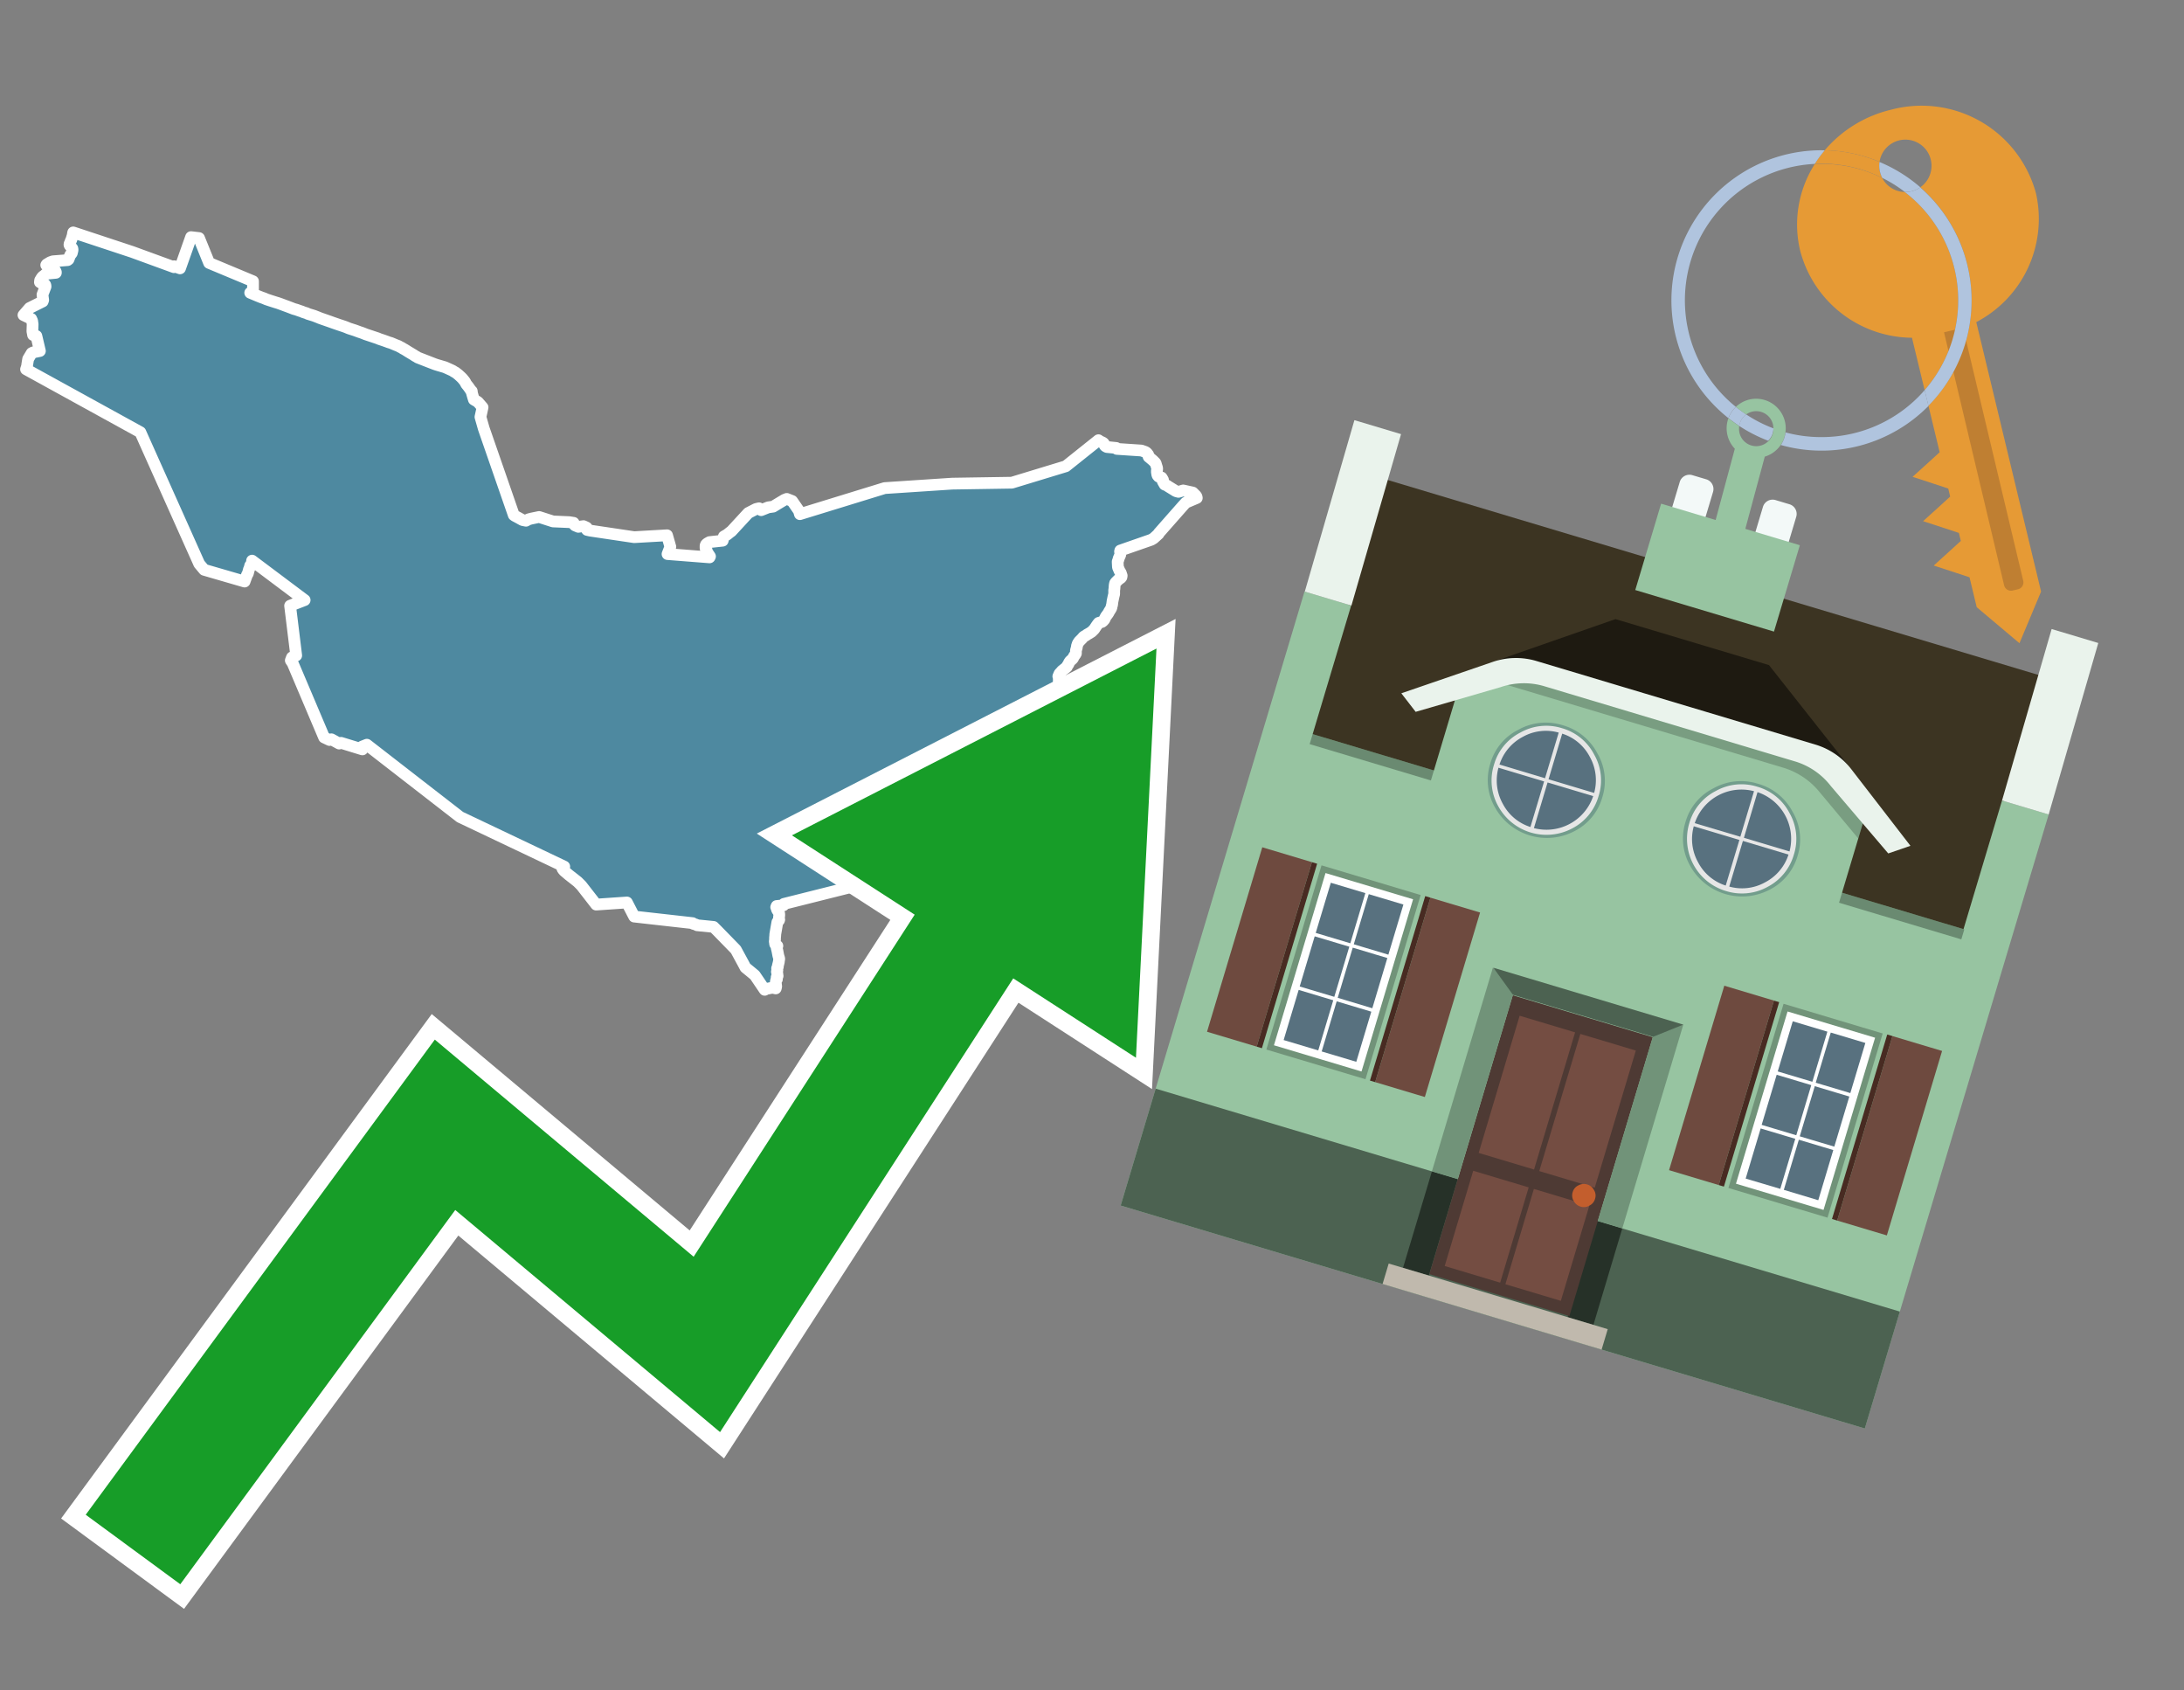 <svg id="Text" xmlns="http://www.w3.org/2000/svg" width="93.05" height="72" viewBox="0 0 93.05 72"><rect x="0" y="0" width="93.05" height="72" fill="#808080" stroke="none"/><polygon points="5.63,10.73 7.41,11.38 7.42,11.34 7.67,11.43 8.14,10.1 8.48,10.14 8.91,11.2 10.78,11.98 10.78,12.42 10.66,12.47 10.78,12.52 10.97,12.6 11.12,12.66 11.26,12.71 11.35,12.75 11.53,12.81 11.75,12.88 11.85,12.91 11.99,12.96 12.15,13.02 12.26,13.06 12.52,13.16 12.63,13.19 12.74,13.23 12.86,13.27 12.93,13.3 13.06,13.34 13.12,13.37 13.38,13.45 13.56,13.52 13.63,13.55 13.83,13.62 14.06,13.7 14.17,13.74 14.46,13.84 14.67,13.91 14.75,13.94 14.87,13.99 15.12,14.07 15.31,14.14 15.43,14.18 15.58,14.24 15.88,14.34 16,14.38 16.09,14.41 16.16,14.44 16.25,14.47 16.34,14.5 16.48,14.55 16.56,14.58 16.66,14.61 16.78,14.66 16.85,14.69 16.98,14.74 17.03,14.77 17.13,14.82 17.17,14.85 17.23,14.88 17.28,14.91 17.39,14.98 17.54,15.07 17.59,15.1 17.64,15.13 17.68,15.16 17.74,15.19 17.8,15.23 18.52,15.51 18.61,15.54 18.95,15.64 19.02,15.67 19.24,15.77 19.3,15.8 19.34,15.83 19.4,15.86 19.44,15.89 19.48,15.92 19.53,15.96 19.64,16.06 19.7,16.12 19.79,16.23 19.81,16.26 19.84,16.31 19.85,16.34 19.88,16.38 19.96,16.48 20.03,16.58 20.06,16.63 20.1,16.66 20.11,16.75 20.15,16.89 20.19,17.02 20.36,17.12 20.56,17.35 20.47,17.76 20.61,18.25 21.89,21.94 21.93,21.97 22.08,22.05 22.26,22.15 22.41,22.18 22.52,22.12 22.63,22.09 22.97,22.02 23.56,22.21 24.25,22.24 24.44,22.27 24.46,22.32 24.47,22.35 24.5,22.38 24.64,22.44 24.86,22.41 24.99,22.47 25.03,22.52 25.01,22.57 25.14,22.6 27.02,22.88 28.42,22.8 28.56,23.29 28.44,23.6 30.23,23.74 30.25,23.7 30.23,23.67 30.13,23.52 30.1,23.42 30.07,23.38 30.06,23.34 30.06,23.25 30.07,23.21 30.09,23.18 30.14,23.14 30.23,23.09 30.79,23.03 30.84,22.85 30.98,22.77 31.09,22.68 31.16,22.63 31.88,21.85 32.21,21.68 32.34,21.65 32.43,21.73 32.73,21.61 32.94,21.58 33.17,21.44 33.27,21.38 33.42,21.29 33.52,21.25 33.75,21.34 33.84,21.47 34.04,21.76 34.08,21.9 37.69,20.79 40.57,20.6 43.11,20.56 45.41,19.86 46.8,18.75 46.85,18.79 46.94,18.83 47,18.86 47.03,18.89 47.05,18.94 47.07,18.98 47.1,19.01 47.16,19.04 47.56,19.08 47.58,19.12 48.63,19.19 48.8,19.25 48.86,19.29 48.92,19.37 48.92,19.41 48.94,19.46 48.99,19.5 49.12,19.61 49.19,19.68 49.22,19.71 49.24,19.74 49.25,19.78 49.3,19.94 49.3,19.99 49.29,20.04 49.29,20.08 49.29,20.12 49.3,20.16 49.3,20.19 49.31,20.22 49.32,20.25 49.36,20.3 49.49,20.34 49.51,20.37 49.55,20.44 49.54,20.5 49.62,20.64 49.72,20.68 49.76,20.71 50.1,20.92 50.21,20.95 50.41,20.89 50.82,20.98 50.85,21.01 50.92,21.08 50.96,21.12 50.98,21.16 50.99,21.21 50.52,21.41 50.41,21.53 49.37,22.71 49.36,22.74 49.15,22.93 49.05,22.99 47.73,23.45 47.72,23.49 47.73,23.56 47.73,23.63 47.66,23.79 47.65,23.84 47.62,23.92 47.62,23.96 47.63,24.15 47.64,24.18 47.7,24.32 47.75,24.4 47.79,24.52 47.78,24.58 47.76,24.61 47.69,24.66 47.65,24.69 47.6,24.74 47.54,24.8 47.51,24.84 47.5,24.88 47.49,24.94 47.48,25.08 47.47,25.14 47.47,25.3 47.44,25.42 47.4,25.61 47.39,25.69 47.38,25.76 47.36,25.83 47.35,25.89 47.33,25.93 47.28,26.01 47.26,26.04 47.23,26.1 47.19,26.16 47.13,26.24 47.11,26.27 47.08,26.33 47.06,26.38 47,26.45 46.95,26.49 46.81,26.53 46.77,26.58 46.72,26.65 46.68,26.71 46.62,26.8 46.56,26.86 46.51,26.91 46.4,26.98 46.31,27.03 46.26,27.07 46.2,27.1 46.16,27.13 46.1,27.2 45.98,27.32 45.96,27.35 45.92,27.41 45.88,27.53 45.88,27.57 45.84,27.71 45.84,27.83 45.82,27.87 45.76,27.95 45.72,28.03 45.7,28.06 45.59,28.16 45.55,28.22 45.52,28.29 45.47,28.36 45.45,28.41 45.35,28.49 45.25,28.57 45.19,28.64 45.15,28.68 45.13,28.71 45.12,28.74 45.09,28.81 45.12,28.85 45.11,28.89 45.11,29.07 45.11,29.12 45.07,29.25 45.03,29.28 45.02,29.31 44.81,29.81 44.69,30.15 44.63,30.28 44.61,30.33 44.58,30.42 44.47,30.54 44.48,30.58 44.46,30.61 44.44,30.65 44.35,30.71 44.24,30.77 44.08,30.82 43.97,30.88 43.84,30.93 43.75,30.98 43.67,31.03 43.64,31.06 43.52,31.18 43.43,31.26 43.37,31.37 43.3,31.46 43.24,31.56 43.22,31.6 43.15,31.76 43.08,31.96 43.04,31.99 42.98,32.02 42.91,32.15 42.87,32.22 42.84,32.26 42.81,32.31 42.68,32.34 42.63,32.38 42.54,32.46 42.56,32.49 42.53,32.56 42.67,32.66 42.69,32.69 42.84,32.74 42.88,32.77 42.91,32.8 43.08,32.85 43.14,32.89 43.39,32.92 43.45,32.96 43.49,33 43.63,33.04 43.7,33.08 43.68,33.12 42.82,37.87 42.35,38.34 42,38.22 41.77,38.26 41.69,38.31 41.52,38.38 41.22,38.16 41.19,38.13 41.1,38.04 41.03,37.97 40.97,37.92 40.88,37.84 40.82,37.77 40.6,37.8 40.25,38 40.21,38.09 40.11,38.19 38.06,37.33 33.4,38.5 33.38,38.56 33.09,38.59 33.07,38.64 33.09,38.68 33.1,38.73 33.12,38.77 33.18,38.86 33.19,38.89 33.2,38.93 33.2,38.99 33.19,39.07 33.19,39.12 33.2,39.17 33.19,39.2 33.14,39.25 33.12,39.28 33.09,39.45 33.03,39.8 33.03,39.84 33.02,39.94 33.02,40.02 33.01,40.1 33.02,40.13 33.02,40.19 33.03,40.22 33.07,40.26 33.12,40.29 33.09,40.37 33.12,40.49 33.16,40.7 33.19,40.8 33.2,40.84 33.19,40.9 33.18,40.98 33.15,41.1 33.14,41.14 33.14,41.18 33.11,41.24 33.11,41.28 33.12,41.32 33.1,41.39 33.12,41.48 33.12,41.51 33.13,41.57 33.1,41.6 33.09,41.63 33.1,41.67 33.1,41.71 33.07,41.75 33.06,41.79 33.05,41.87 33.06,41.93 33.07,42.02 33.05,42.1 32.91,42.07 32.6,42.13 32.58,42.16 32.16,41.54 32.04,41.44 31.76,41.21 31.67,41.04 31.35,40.45 30.57,39.65 30.54,39.62 30.4,39.48 29.7,39.41 29.65,39.38 29.54,39.35 29.51,39.32 27.02,39.04 26.71,38.44 25.4,38.53 24.77,37.72 24.61,37.56 24.42,37.41 24.24,37.27 24.04,37.1 23.98,37.03 23.96,36.99 23.99,36.95 24.04,36.91 19.6,34.8 15.63,31.72 15.43,31.8 15.45,31.84 15.45,31.87 15.44,31.92 14.53,31.64 14.45,31.67 14.12,31.49 14.04,31.52 13.81,31.41 12.47,28.25 12.39,28.13 12.44,28 12.62,27.92 12.36,25.8 12.98,25.56 10.74,23.88 10.73,23.99 10.69,24.05 10.66,24.09 10.63,24.21 10.61,24.24 10.56,24.43 10.53,24.47 10.42,24.77 8.7,24.27 8.49,24.02 5.98,18.41 1.11,15.73 1.15,15.61 1.17,15.47 1.2,15.29 1.35,15.04 1.41,15.01 1.7,14.95 1.55,14.31 1.41,14.27 1.38,14.11 1.39,13.81 1.37,13.67 1.33,13.58 1,13.42 1.26,13.12 1.82,12.84 1.84,12.78 1.81,12.55 1.94,12.21 1.94,12.18 1.93,12.14 1.91,12.11 1.78,12.07 1.7,12.02 1.71,11.94 1.77,11.84 1.8,11.8 1.83,11.77 1.89,11.73 1.93,11.69 1.97,11.66 2.38,11.62 2.38,11.59 2.36,11.54 2.34,11.51 2.3,11.48 1.97,11.29 1.99,11.26 2.14,11.17 2.25,11.13 2.88,11.08 2.92,11.05 2.97,10.92 2.99,10.87 3.01,10.84 3.04,10.81 3.06,10.78 3.09,10.66 3.09,10.61 3.08,10.58 3.02,10.51 2.98,10.47 2.96,10.43 2.96,10.4 2.97,10.37 2.99,10.34 3.01,10.27 3.04,10.21 3.09,10.05 3.1,10.01 3.11,9.94 3.12,9.9 " fill="#4e89a0" stroke="#fff" stroke-linejoin="round" stroke-width="0.5"/><polygon points="49.272 27.624 33.741 35.58 38.97 38.959 29.553 53.529 18.525 44.281 3.652 64.518 7.681 67.479 19.396 51.538 30.678 60.999 43.169 41.673 48.398 45.053 49.272 27.624" fill="none" stroke="#fff" stroke-miterlimit="10" stroke-width="1.5"/><polygon points="49.272 27.624 33.741 35.58 38.97 38.959 29.553 53.529 18.525 44.281 3.652 64.518 7.681 67.479 19.396 51.538 30.678 60.999 43.169 41.673 48.398 45.053 49.272 27.624" fill="#179d28"/><path d="M80.19,7.577a1.16,1.16,0,0,1-.094-.251,1.114,1.114,0,0,1-.018-.429A6.367,6.367,0,0,0,77.743,6.4a5.269,5.269,0,0,0-.423.577c.1,0,.192-.007.288-.007A5.794,5.794,0,0,1,80.19,7.577Z" fill="#e69a35"/><path d="M77.608,6.4A6.394,6.394,0,0,0,73.64,17.81a1.26,1.26,0,0,1,.317-.48A5.821,5.821,0,0,1,77.32,6.981a5.269,5.269,0,0,1,.423-.577Z" fill="#b0c4de"/><path d="M84.2,13.72a4.962,4.962,0,0,0,2.545-5.48,5.047,5.047,0,0,0-6.179-3.566A5.322,5.322,0,0,0,77.743,6.4a6.367,6.367,0,0,1,2.335.493,1.114,1.114,0,1,1,1.736,1.084,6.392,6.392,0,0,1,.347,9.3l.479,1.985-.438.4-.716.648.92.3.6.2.082.341-.438.4-.716.648.92.3.605.2.082.341-.438.4-.716.649.92.3.605.2.307,1.274,1.821,1.534.921-2.2Z" fill="#e69a35"/><path d="M81.154,8.179a1.115,1.115,0,0,1-.964-.6,5.794,5.794,0,0,0-2.582-.6c-.1,0-.192,0-.288.007a4.783,4.783,0,0,0-.625,3.685,4.962,4.962,0,0,0,4.765,3.715L82,16.617a5.82,5.82,0,0,0-.846-8.438Z" fill="#e69a35"/><path d="M74.1,18.142a6.386,6.386,0,0,0,1.232.63.73.73,0,0,0,.224-.527h0a5.783,5.783,0,0,1-1.159-.593A.733.733,0,0,0,74.1,18.142Z" fill="#b0c4de"/><path d="M74.4,17.652q-.228-.152-.44-.322a1.26,1.26,0,0,0-.317.48c.148.117.3.228.46.332A.733.733,0,0,1,74.4,17.652Z" fill="#b0c4de"/><path d="M74.824,16.984a1.257,1.257,0,0,0-.867.346c.141.114.288.222.44.322a.731.731,0,0,1,1.159.593h0a.732.732,0,1,1-1.463,0,.7.7,0,0,1,.007-.1c-.158-.1-.312-.215-.46-.332a1.258,1.258,0,0,0,.273,1.3l-.979,3.635,1.275.341.98-3.639a1.266,1.266,0,0,0,.681-.5,1.249,1.249,0,0,0,.2-.538,1.328,1.328,0,0,0,.012-.168A1.262,1.262,0,0,0,74.824,16.984Z" fill="#97c4a1"/><path d="M85.974,25.1l-.226.053a.3.3,0,0,1-.362-.223l-2.56-10.777.81-.193L86.2,24.736A.3.3,0,0,1,85.974,25.1Z" fill="#bf7f32"/><path d="M80.1,7.326a1.16,1.16,0,0,0,.094.251,5.833,5.833,0,0,1,.964.6,1.137,1.137,0,0,0,.287-.031,1.108,1.108,0,0,0,.373-.167A6.371,6.371,0,0,0,80.078,6.9,1.114,1.114,0,0,0,80.1,7.326Z" fill="#b0c4de"/><path d="M77.608,18.618a5.836,5.836,0,0,1-1.534-.2,1.24,1.24,0,0,1-.2.537,6.4,6.4,0,0,0,6.291-1.666L82,16.617A5.807,5.807,0,0,1,77.608,18.618Z" fill="#b0c4de"/><path d="M81.814,7.981a1.108,1.108,0,0,1-.373.167,1.137,1.137,0,0,1-.287.031A5.82,5.82,0,0,1,82,16.617l.161.667a6.392,6.392,0,0,0-.347-9.3Z" fill="#b0c4de"/><polygon points="83.79 39.753 55.78 31.364 58.988 20.404 86.964 28.783 83.79 39.753 83.79 39.753" fill="#3c3422" fill-rule="evenodd"/><polygon points="81.705 53.32 87.284 34.692 85.297 34.097 83.656 39.575 55.926 31.269 57.567 25.791 55.579 25.196 47.746 51.348 79.451 60.844 81.705 53.32" fill="#97c4a1" fill-rule="evenodd"/><rect x="69.522" y="21.148" width="0.444" height="28.983" transform="translate(15.592 92.226) rotate(-73.326)" opacity="0.3"/><polygon points="87.284 34.692 85.297 34.097 87.411 26.793 89.398 27.388 87.284 34.692 87.284 34.692" fill="#eaf3ec" fill-rule="evenodd"/><polygon points="57.578 25.794 55.591 25.199 57.705 17.896 59.692 18.491 57.578 25.794 57.578 25.794" fill="#eaf3ec" fill-rule="evenodd"/><polygon points="79.451 60.844 80.943 55.865 49.238 46.369 47.747 51.348 79.451 60.844 79.451 60.844" fill="#4c6251" fill-rule="evenodd"/><path d="M71.566,20.528l-.522,1.743,1.418.425.523-1.744a.432.432,0,0,0-.289-.536l-.593-.177A.431.431,0,0,0,71.566,20.528Z" fill="#f3f9f8" fill-rule="evenodd"/><path d="M75.111,21.589l-.522,1.743,1.418.425.522-1.743a.43.43,0,0,0-.289-.536l-.593-.178A.43.43,0,0,0,75.111,21.589Z" fill="#f3f9f8" fill-rule="evenodd"/><polygon points="75.368 28.329 68.829 26.37 63.807 28.121 78.733 32.591 75.368 28.329" fill="#1e1a11"/><polygon points="78.248 32.422 64.442 28.287 62.236 28.998 60.064 36.247 77.453 41.455 79.651 34.116 78.248 32.422" fill="#97c4a1"/><path d="M77.74,32.516S65.088,28.725,65,28.7l-.938.43,11.892,3.562a3.175,3.175,0,0,1,1.532,1l1.685,2.02.327-1.09Z" fill-rule="evenodd" opacity="0.2"/><path d="M77.35,31.716,65.458,28.154a3.041,3.041,0,0,0-1.854.037l-3.9,1.339.611.79,3.626-1.054a3.045,3.045,0,0,1,1.855-.037l10.673,3.2A3.028,3.028,0,0,1,78,33.477l2.45,2.874.945-.325-2.518-3.26A3.036,3.036,0,0,0,77.35,31.716Z" fill="#eaf3ec"/><polygon points="76.683 23.223 70.773 21.453 69.671 25.132 75.581 26.902 76.683 23.223 76.683 23.223" fill="#97c4a1" fill-rule="evenodd"/><g id="Symbol_9_0_Layer2_0_MEMBER_8_MEMBER_21_MEMBER_0_FILL" data-name="Symbol 9 0 Layer2 0 MEMBER 8 MEMBER 21 MEMBER 0 FILL"><path d="M66.584,30.892a2.39,2.39,0,0,0-1.891.189,2.317,2.317,0,0,0-1.2,1.448A2.345,2.345,0,0,0,63.7,34.4a2.528,2.528,0,0,0,3.367,1.008,2.339,2.339,0,0,0,1.2-1.447,2.313,2.313,0,0,0-.208-1.87A2.394,2.394,0,0,0,66.584,30.892Z" fill="#729d8c"/></g><g id="Symbol_9_0_Layer2_0_MEMBER_8_MEMBER_21_MEMBER_1_FILL" data-name="Symbol 9 0 Layer2 0 MEMBER 8 MEMBER 21 MEMBER 1 FILL"><path d="M66.547,31.016a2.241,2.241,0,0,0-1.769.185,2.213,2.213,0,0,0-1.127,1.376,2.239,2.239,0,0,0,.185,1.768,2.341,2.341,0,0,0,3.145.942,2.234,2.234,0,0,0,1.126-1.376,2.207,2.207,0,0,0-.185-1.768A2.237,2.237,0,0,0,66.547,31.016Z" fill="#e6e6e6"/></g><g id="Symbol_9_0_Layer2_0_MEMBER_8_MEMBER_21_MEMBER_2_MEMBER_0_FILL" data-name="Symbol 9 0 Layer2 0 MEMBER 8 MEMBER 21 MEMBER 2 MEMBER 0 FILL"><path d="M65.787,33.284,63.843,32.7a2.036,2.036,0,0,0,.186,1.539,2.015,2.015,0,0,0,1.175.986Z" fill="#58717f"/></g><g id="Symbol_9_0_Layer2_0_MEMBER_8_MEMBER_21_MEMBER_2_MEMBER_1_FILL" data-name="Symbol 9 0 Layer2 0 MEMBER 8 MEMBER 21 MEMBER 2 MEMBER 1 FILL"><path d="M65.827,33.148l.582-1.944a2.01,2.01,0,0,0-1.523.178,2.037,2.037,0,0,0-1,1.183Z" fill="#58717f"/></g><g id="Symbol_9_0_Layer2_0_MEMBER_8_MEMBER_21_MEMBER_2_MEMBER_2_FILL" data-name="Symbol 9 0 Layer2 0 MEMBER 8 MEMBER 21 MEMBER 2 MEMBER 2 FILL"><path d="M67.878,33.91l-1.943-.582-.582,1.944a2.1,2.1,0,0,0,2.525-1.362Z" fill="#58717f"/></g><g id="Symbol_9_0_Layer2_0_MEMBER_8_MEMBER_21_MEMBER_2_MEMBER_3_FILL" data-name="Symbol 9 0 Layer2 0 MEMBER 8 MEMBER 21 MEMBER 2 MEMBER 3 FILL"><path d="M66.558,31.249l-.582,1.943,1.943.582a2.031,2.031,0,0,0-.186-1.539A2.009,2.009,0,0,0,66.558,31.249Z" fill="#58717f"/></g><g id="Symbol_9_0_Layer2_0_MEMBER_8_MEMBER_21_MEMBER_0_FILL-2" data-name="Symbol 9 0 Layer2 0 MEMBER 8 MEMBER 21 MEMBER 0 FILL"><path d="M74.9,33.384a2.4,2.4,0,0,0-1.891.189,2.316,2.316,0,0,0-1.2,1.448,2.341,2.341,0,0,0,.209,1.87A2.527,2.527,0,0,0,75.387,37.9a2.345,2.345,0,0,0,1.2-1.447,2.314,2.314,0,0,0-.209-1.87A2.389,2.389,0,0,0,74.9,33.384Z" fill="#729d8c"/></g><g id="Symbol_9_0_Layer2_0_MEMBER_8_MEMBER_21_MEMBER_1_FILL-2" data-name="Symbol 9 0 Layer2 0 MEMBER 8 MEMBER 21 MEMBER 1 FILL"><path d="M74.867,33.508a2.239,2.239,0,0,0-1.768.185,2.21,2.21,0,0,0-1.127,1.376,2.316,2.316,0,0,0,1.564,2.883,2.261,2.261,0,0,0,1.765-.173A2.237,2.237,0,0,0,76.428,36.4a2.209,2.209,0,0,0-.185-1.769A2.239,2.239,0,0,0,74.867,33.508Z" fill="#e6e6e6"/></g><g id="Symbol_9_0_Layer2_0_MEMBER_8_MEMBER_21_MEMBER_2_MEMBER_0_FILL-2" data-name="Symbol 9 0 Layer2 0 MEMBER 8 MEMBER 21 MEMBER 2 MEMBER 0 FILL"><path d="M74.107,35.776l-1.943-.582a2.031,2.031,0,0,0,.186,1.539,2.009,2.009,0,0,0,1.175.986Z" fill="#58717f"/></g><g id="Symbol_9_0_Layer2_0_MEMBER_8_MEMBER_21_MEMBER_2_MEMBER_1_FILL-2" data-name="Symbol 9 0 Layer2 0 MEMBER 8 MEMBER 21 MEMBER 2 MEMBER 1 FILL"><path d="M74.148,35.64,74.73,33.7a2.1,2.1,0,0,0-2.525,1.362Z" fill="#58717f"/></g><g id="Symbol_9_0_Layer2_0_MEMBER_8_MEMBER_21_MEMBER_2_MEMBER_2_FILL-2" data-name="Symbol 9 0 Layer2 0 MEMBER 8 MEMBER 21 MEMBER 2 MEMBER 2 FILL"><path d="M76.2,36.4l-1.943-.582-.582,1.944a2.015,2.015,0,0,0,1.523-.178A2.036,2.036,0,0,0,76.2,36.4Z" fill="#58717f"/></g><g id="Symbol_9_0_Layer2_0_MEMBER_8_MEMBER_21_MEMBER_2_MEMBER_3_FILL-2" data-name="Symbol 9 0 Layer2 0 MEMBER 8 MEMBER 21 MEMBER 2 MEMBER 3 FILL"><path d="M74.879,33.741,74.3,35.684l1.943.582a2.1,2.1,0,0,0-1.361-2.525Z" fill="#58717f"/></g><polygon points="51.426 43.946 53.542 44.58 55.896 36.723 53.78 36.089 51.426 43.946 51.426 43.946" fill="#6e4a3f" fill-rule="evenodd"/><polygon points="53.542 44.58 53.764 44.647 56.117 36.789 55.896 36.723 53.542 44.58 53.542 44.58" fill="#482b22" fill-rule="evenodd"/><polygon points="60.706 46.726 58.59 46.092 60.943 38.235 63.059 38.868 60.706 46.726 60.706 46.726" fill="#6e4a3f" fill-rule="evenodd"/><polygon points="58.59 46.092 58.368 46.026 60.722 38.168 60.943 38.235 58.59 46.092 58.59 46.092" fill="#482b22" fill-rule="evenodd"/><rect x="53.146" y="39.209" width="8.19" height="4.408" transform="translate(1.145 84.365) rotate(-73.326)" fill="#719379"/><polygon points="60.205 38.304 56.474 37.187 54.277 44.522 58.008 45.639 60.205 38.304 60.205 38.304" fill="#fff" fill-rule="evenodd"/><path d="M59.792,38.527l-.64,2.136-1.474-.442.639-2.135,1.475.441Zm-1.621-.485-.64,2.136-1.474-.442L56.7,37.6l1.474.442Zm-2.158,1.84,1.475.441-.64,2.136-1.474-.441.639-2.136Zm-.683,2.282,1.474.441-.639,2.136L54.69,44.3l.64-2.135Zm.981,2.621.639-2.136,1.475.442-.64,2.135-1.474-.441Zm2.158-1.84L56.994,42.5l.64-2.136,1.474.442-.639,2.136Z" fill="#58717f" fill-rule="evenodd"/><polygon points="80.39 52.621 78.274 51.988 80.628 44.13 82.743 44.764 80.39 52.621 80.39 52.621" fill="#6e4a3f" fill-rule="evenodd"/><polygon points="78.274 51.988 78.053 51.921 80.406 44.064 80.628 44.13 78.274 51.988 78.274 51.988" fill="#482b22" fill-rule="evenodd"/><polygon points="71.111 49.842 73.227 50.476 75.58 42.619 73.464 41.985 71.111 49.842 71.111 49.842" fill="#6e4a3f" fill-rule="evenodd"/><polygon points="73.227 50.476 73.448 50.542 75.802 42.685 75.58 42.619 73.227 50.476 73.227 50.476" fill="#482b22" fill-rule="evenodd"/><rect x="72.83" y="45.105" width="8.19" height="4.408" transform="translate(9.534 107.426) rotate(-73.326)" fill="#719379"/><polygon points="76.159 43.083 79.889 44.2 77.692 51.535 73.962 50.418 76.159 43.083 76.159 43.083" fill="#fff" fill-rule="evenodd"/><path d="M76.381,43.5l1.475.442-.64,2.135-1.475-.441.64-2.136ZM78,43.981l1.474.442-.64,2.136-1.474-.442L78,43.981Zm.791,2.724-.64,2.135L76.679,48.4l.64-2.136,1.474.442Zm-.684,2.282-.639,2.135L76,50.68l.64-2.135,1.474.442Zm-2.26,1.65L74.375,50.2l.639-2.135,1.475.441-.64,2.136Zm-.791-2.724.64-2.135,1.474.441-.639,2.136-1.475-.442Z" fill="#58717f" fill-rule="evenodd"/><polygon points="67.888 56.431 69.118 52.323 68.019 51.994 66.789 56.102 67.888 56.431 67.888 56.431" fill="#263128" fill-rule="evenodd"/><polygon points="60.877 54.331 62.108 50.223 61.007 49.894 59.776 54.002 60.877 54.331 60.877 54.331" fill="#263128" fill-rule="evenodd"/><g id="Symbol_9_0_Layer2_0_MEMBER_8_MEMBER_12_MEMBER_0_FILL" data-name="Symbol 9 0 Layer2 0 MEMBER 8 MEMBER 12 MEMBER 0 FILL"><path d="M70.418,44.178l-5.965-1.786L60.9,54.27l5.964,1.786Z" fill="#4e3a34"/></g><g id="Symbol_9_0_Layer2_0_MEMBER_8_MEMBER_12_MEMBER_1_MEMBER_0_FILL" data-name="Symbol 9 0 Layer2 0 MEMBER 8 MEMBER 12 MEMBER 1 MEMBER 0 FILL"><path d="M65.358,49.815l1.75-5.843-2.363-.708L63,49.107Z" fill="#744d42"/></g><g id="Symbol_9_0_Layer2_0_MEMBER_8_MEMBER_12_MEMBER_1_MEMBER_1_FILL" data-name="Symbol 9 0 Layer2 0 MEMBER 8 MEMBER 12 MEMBER 1 MEMBER 1 FILL"><path d="M67.331,44.039l-1.75,5.842,2.364.708,1.75-5.842Z" fill="#744d42"/></g><g id="Symbol_9_0_Layer2_0_MEMBER_8_MEMBER_12_MEMBER_2_MEMBER_0_FILL" data-name="Symbol 9 0 Layer2 0 MEMBER 8 MEMBER 12 MEMBER 2 MEMBER 0 FILL"><path d="M63.915,54.633l1.215-4.058-2.363-.707-1.215,4.057Z" fill="#744d42"/></g><g id="Symbol_9_0_Layer2_0_MEMBER_8_MEMBER_12_MEMBER_2_MEMBER_1_FILL" data-name="Symbol 9 0 Layer2 0 MEMBER 8 MEMBER 12 MEMBER 2 MEMBER 1 FILL"><path d="M66.5,55.407l1.215-4.057-2.363-.708L64.138,54.7Z" fill="#744d42"/></g><g id="Symbol_9_0_Layer2_0_MEMBER_8_MEMBER_13_FILL" data-name="Symbol 9 0 Layer2 0 MEMBER 8 MEMBER 13 FILL"><path d="M67.959,51.058a.439.439,0,0,0-.045-.367.487.487,0,0,0-.669-.2.445.445,0,0,0-.239.282.457.457,0,0,0,.041.378.481.481,0,0,0,.293.242.459.459,0,0,0,.377-.042A.453.453,0,0,0,67.959,51.058Z" fill="#c35e2d"/></g><g id="Symbol_9_0_Layer2_0_MEMBER_8_MEMBER_14_FILL" data-name="Symbol 9 0 Layer2 0 MEMBER 8 MEMBER 14 FILL"><path d="M64.557,42.047l-.951-.833-2.6,8.68,1.1.329Z" fill="#719379"/></g><g id="Symbol_9_0_Layer2_0_MEMBER_8_MEMBER_15_FILL" data-name="Symbol 9 0 Layer2 0 MEMBER 8 MEMBER 15 FILL"><path d="M71.718,43.643l-1.2.19L68.072,52.01l1.046.313Z" fill="#719379"/></g><g id="Symbol_9_0_Layer2_0_MEMBER_8_MEMBER_16_FILL" data-name="Symbol 9 0 Layer2 0 MEMBER 8 MEMBER 16 FILL"><path d="M63.627,41.22l.836,1.156,5.961,1.786,1.294-.519Z" fill="#4c6251"/></g><polygon points="58.905 54.69 59.166 53.819 68.498 56.614 68.237 57.485 58.905 54.69 58.905 54.69" fill="#c0b9ad" fill-rule="evenodd"/></svg>